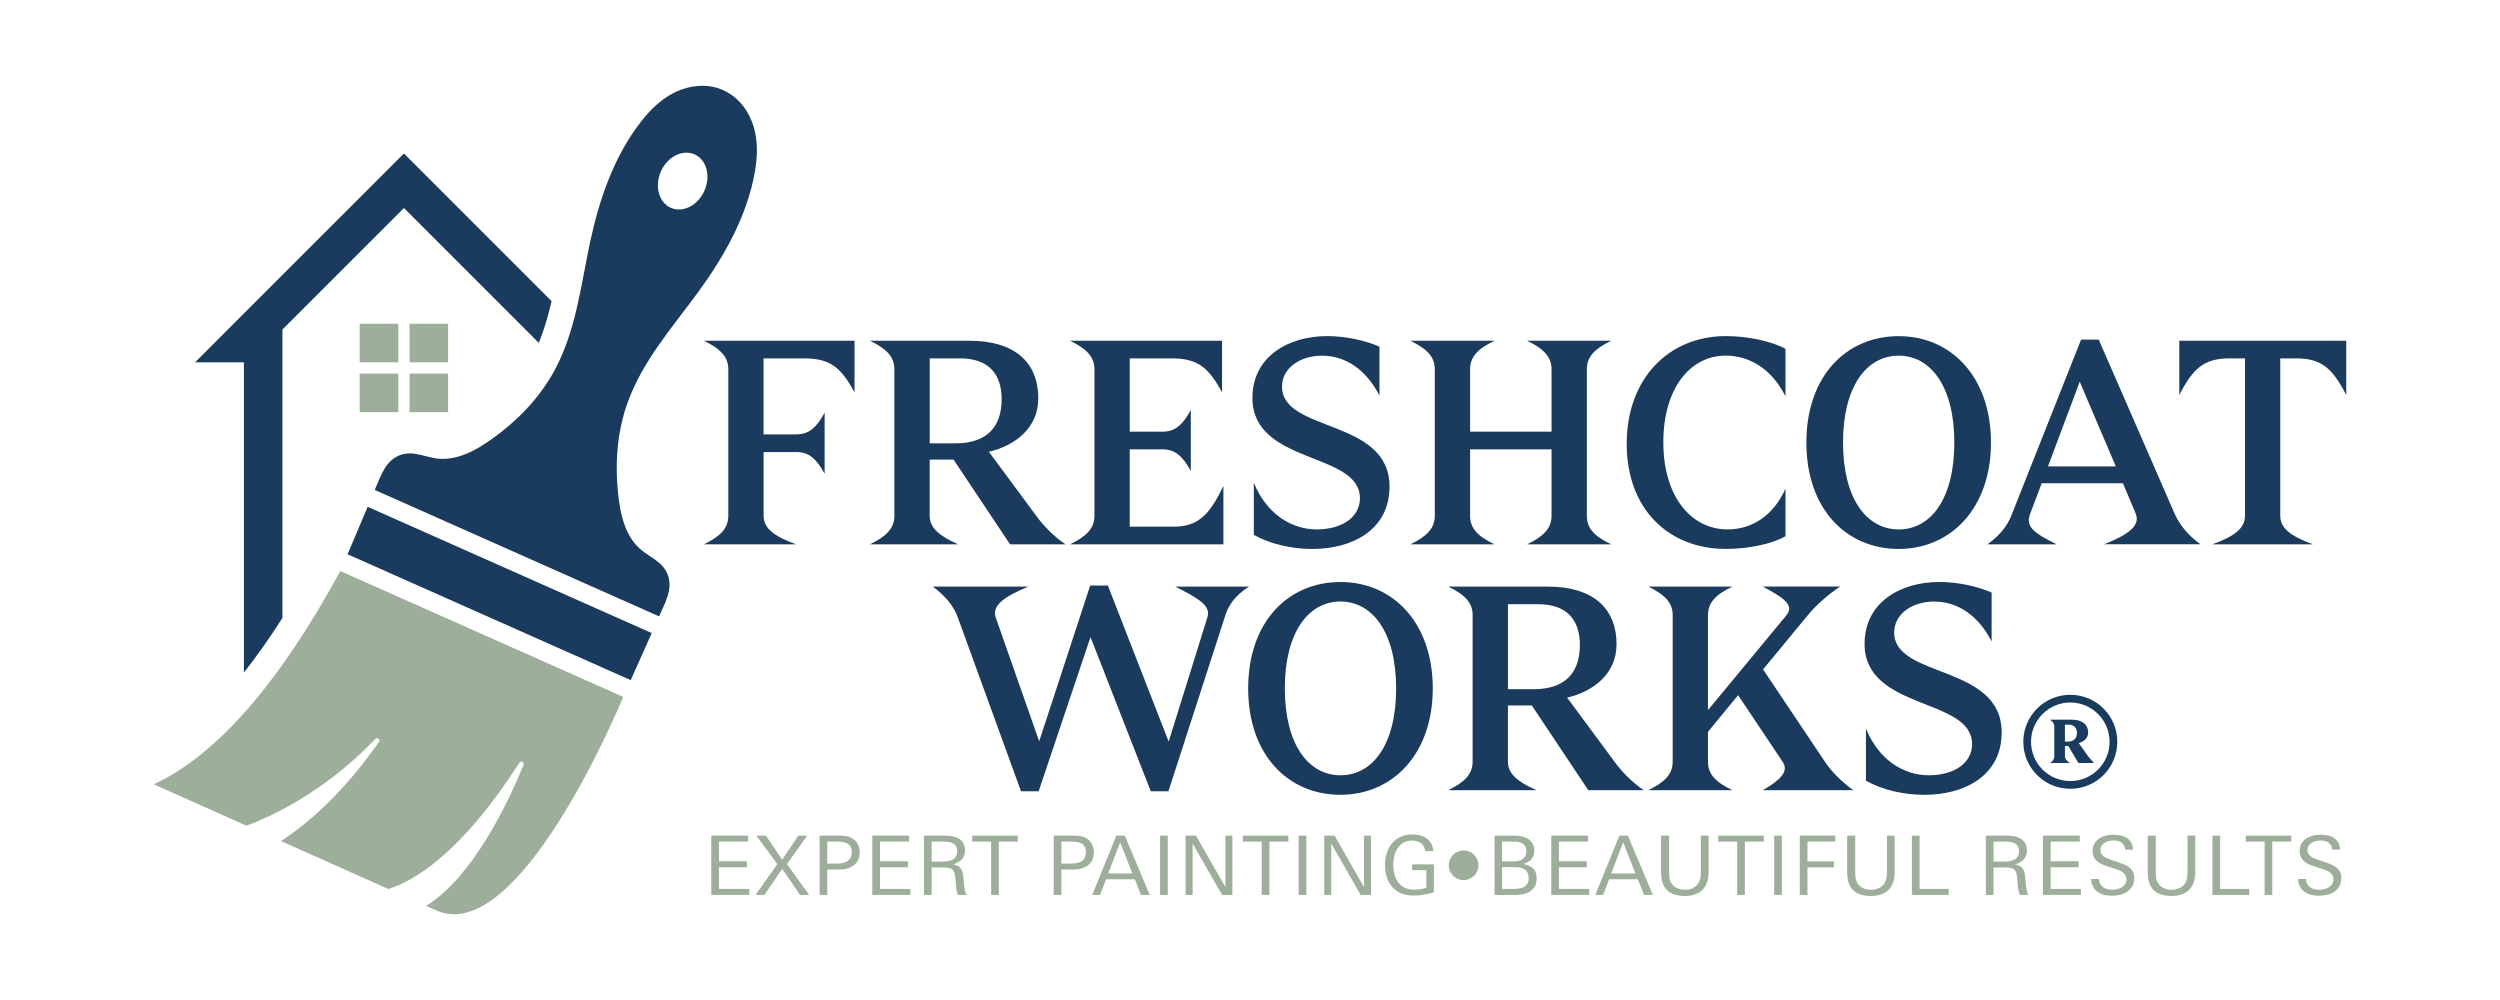 <svg xmlns="http://www.w3.org/2000/svg" id="a" viewBox="0 0 1000 400"><defs><style>.b{fill:#1a3b5d;}.c{fill:#193b5d;}.d{fill:#9daf9a;}</style></defs><path class="d" d="M284.52,357.97v-23.72h14.73v2.39h-11.65v7.87h11.15v2.39h-11.15v8.66h12.1v2.39h-15.19Z"></path><path class="d" d="M320.02,357.97l-7.15-10.43-7.09,10.43h-3.58l8.73-12.33-8.37-11.38h3.8l6.53,9.58,6.43-9.58h3.54l-8.07,11.38,8.86,12.33h-3.64Z"></path><path class="d" d="M343.9,341.07c0,1.44-.38,2.7-1.13,3.77-.75,1.07-1.82,1.86-3.2,2.36-.64.24-1.32.4-2.05.49-.73.09-1.48.13-2.25.13h-4.36v10.14h-3.08v-23.72h7.32c1.03,0,2.04.05,3.05.16,1.01.11,1.96.45,2.86,1.02.98.64,1.71,1.46,2.16,2.46.46,1.01.69,2.07.69,3.18ZM340.68,340.86c0-.89-.15-1.61-.46-2.16-.31-.54-.72-.97-1.23-1.27-.51-.31-1.11-.51-1.79-.62-.68-.11-1.4-.16-2.17-.16h-4.13v8.79h3.25c.83,0,1.64-.05,2.43-.15.79-.1,1.48-.3,2.08-.62.6-.32,1.09-.77,1.46-1.37s.56-1.41.56-2.44Z"></path><path class="d" d="M348.92,357.97v-23.72h14.73v2.39h-11.65v7.87h11.15v2.39h-11.15v8.66h12.1v2.39h-15.19Z"></path><path class="d" d="M383.16,357.97c-.37-.94-.6-1.9-.69-2.89-.09-.98-.17-1.97-.26-2.95-.09-.87-.18-1.63-.28-2.28-.1-.64-.29-1.18-.59-1.61-.3-.43-.73-.74-1.3-.95-.57-.21-1.35-.31-2.33-.31h-5.05v10.99h-3.08v-23.72h8.46c.96,0,1.92.09,2.87.26.95.18,1.8.48,2.56.92.75.44,1.37,1.03,1.84,1.79s.71,1.71.71,2.87c0,1.57-.43,2.81-1.28,3.69-.85.89-2,1.53-3.44,1.92.74.18,1.36.41,1.85.69s.89.63,1.2,1.05c.31.42.53.89.67,1.43.14.54.25,1.12.31,1.76.09.79.15,1.6.2,2.43.04.83.15,1.71.33,2.62.09.44.19.85.3,1.25.11.39.27.74.49,1.05h-3.48ZM382.87,340.47c0-.83-.16-1.49-.48-1.99-.32-.5-.74-.89-1.26-1.16-.53-.27-1.12-.45-1.77-.54-.66-.09-1.32-.13-2-.13h-4.69v8h3.84c.74,0,1.49-.04,2.25-.13.75-.09,1.44-.28,2.05-.57.61-.29,1.11-.71,1.49-1.26s.57-1.29.57-2.22Z"></path><path class="d" d="M399.53,336.65v21.32h-3.08v-21.32h-7.55v-2.39h18.21v2.39h-7.58Z"></path><path class="d" d="M437.55,341.07c0,1.44-.38,2.7-1.13,3.77-.75,1.07-1.82,1.86-3.2,2.36-.64.24-1.32.4-2.05.49-.73.09-1.48.13-2.25.13h-4.36v10.14h-3.08v-23.72h7.32c1.03,0,2.04.05,3.05.16,1.01.11,1.96.45,2.86,1.02.98.64,1.71,1.46,2.16,2.46.46,1.01.69,2.07.69,3.18ZM434.34,340.86c0-.89-.15-1.61-.46-2.16-.31-.54-.72-.97-1.23-1.27-.51-.31-1.11-.51-1.79-.62-.68-.11-1.4-.16-2.17-.16h-4.13v8.79h3.25c.83,0,1.64-.05,2.43-.15.79-.1,1.48-.3,2.08-.62.6-.32,1.09-.77,1.46-1.37s.56-1.41.56-2.44Z"></path><path class="d" d="M456.38,357.97l-2.46-6.27h-11.48l-2.43,6.27h-3.12l9.64-23.72h3.38l10.01,23.72h-3.54ZM448.05,336.91l-4.76,12.47h9.68l-4.92-12.47Z"></path><path class="d" d="M464.03,357.97v-23.72h3.08v23.72h-3.08Z"></path><path class="d" d="M488.83,357.97l-11.78-20.57v20.57h-2.79v-23.72h4.13l11.78,20.63v-20.63h2.79v23.72h-4.14Z"></path><path class="d" d="M507.76,336.65v21.32h-3.08v-21.32h-7.55v-2.39h18.21v2.39h-7.58Z"></path><path class="d" d="M519.47,357.97v-23.72h3.08v23.72h-3.08Z"></path><path class="d" d="M544.27,357.97l-11.78-20.57v20.57h-2.79v-23.72h4.13l11.78,20.63v-20.63h2.79v23.72h-4.13Z"></path><path class="d" d="M569.52,357.86c-1.36.25-2.73.38-4.11.38-1.86,0-3.5-.3-4.93-.9-1.42-.6-2.61-1.44-3.57-2.53-.95-1.08-1.68-2.37-2.17-3.87-.49-1.5-.74-3.13-.74-4.9s.23-3.27.69-4.76c.46-1.49,1.15-2.79,2.07-3.9.92-1.11,2.06-1.99,3.43-2.64,1.37-.64,2.96-.97,4.78-.97,1.08,0,2.1.13,3.07.39s1.84.66,2.6,1.2,1.37,1.22,1.84,2.07c.47.84.76,1.85.87,3.03h-3.22c-.24-1.44-.83-2.51-1.76-3.2-.93-.69-2.11-1.03-3.53-1.03s-2.51.28-3.47.84c-.95.56-1.73,1.3-2.34,2.22-.6.92-1.04,1.96-1.31,3.1-.27,1.15-.41,2.32-.41,3.5,0,1.29.15,2.54.46,3.75.31,1.21.79,2.27,1.45,3.19.66.92,1.5,1.65,2.54,2.2,1.04.55,2.28.82,3.73.82.85,0,1.7-.06,2.54-.18.84-.12,1.68-.3,2.51-.54v-7.08h-5.68v-2.33h8.69v11.22c-1.34.37-2.68.68-4.04.93Z"></path><path class="d" d="M591.41,346.09c0,.81-.15,1.58-.46,2.3-.3.72-.73,1.35-1.28,1.89-.55.54-1.18.96-1.9,1.28-.72.32-1.49.48-2.3.48s-1.61-.15-2.33-.46c-.72-.31-1.35-.73-1.89-1.28-.54-.55-.96-1.17-1.28-1.89-.32-.71-.47-1.48-.47-2.31s.16-1.57.47-2.3.74-1.35,1.28-1.89,1.17-.96,1.89-1.26c.72-.31,1.5-.46,2.33-.46s1.58.15,2.3.46c.72.31,1.35.73,1.88,1.26.54.54.96,1.17,1.28,1.89.32.72.48,1.49.48,2.3Z"></path><path class="d" d="M614.66,351.38c0,1.33-.26,2.43-.77,3.28-.51.85-1.19,1.53-2.03,2.02-.84.49-1.79.83-2.86,1.02-1.06.19-2.14.28-3.23.28h-7.97v-23.72h8.37c.92,0,1.83.11,2.74.33.91.22,1.72.56,2.43,1.03.71.47,1.29,1.08,1.72,1.84.44.75.66,1.67.66,2.74,0,1.49-.4,2.66-1.18,3.53-.79.86-1.87,1.48-3.25,1.85,1.64.31,2.95.91,3.92,1.8.98.9,1.46,2.23,1.46,4ZM610.53,340.43c0-.68-.13-1.26-.38-1.75-.25-.48-.59-.88-1.02-1.19s-.92-.53-1.49-.66c-.57-.13-1.16-.2-1.77-.2h-5.05v7.94h4.59c.68,0,1.33-.07,1.95-.21.62-.14,1.17-.37,1.64-.69.47-.32.84-.74,1.12-1.27s.41-1.19.41-1.98ZM611.45,351.26c0-.88-.15-1.6-.44-2.17-.3-.57-.7-1.02-1.21-1.35-.51-.33-1.11-.56-1.79-.69-.68-.13-1.4-.2-2.16-.2h-5.02v8.73h4.07c.79,0,1.57-.04,2.35-.12.77-.08,1.47-.26,2.1-.54s1.13-.72,1.53-1.3c.39-.58.59-1.37.59-2.35Z"></path><path class="d" d="M620.5,357.97v-23.72h14.73v2.39h-11.65v7.87h11.15v2.39h-11.15v8.66h12.1v2.39h-15.19Z"></path><path class="d" d="M657.61,357.97l-2.46-6.27h-11.48l-2.43,6.27h-3.12l9.65-23.72h3.38l10.01,23.72h-3.54ZM649.27,336.91l-4.76,12.47h9.68l-4.92-12.47Z"></path><path class="d" d="M680.97,355.95c-1.64,1.63-3.99,2.44-7.04,2.44s-5.54-.78-7.12-2.33c-1.58-1.55-2.37-3.96-2.37-7.22v-14.6h3.21v14.17c0,.85.04,1.71.13,2.56s.37,1.65.85,2.39c.57.9,1.35,1.55,2.33,1.95s1.99.61,3.02.61c1.23,0,2.37-.27,3.43-.82s1.84-1.41,2.35-2.59c.29-.66.45-1.34.51-2.05.06-.71.08-1.41.08-2.12v-14.11h3.09v14.66c0,3.06-.82,5.41-2.46,7.04Z"></path><path class="d" d="M697.95,336.65v21.32h-3.08v-21.32h-7.55v-2.39h18.21v2.39h-7.58Z"></path><path class="d" d="M709.67,357.97v-23.72h3.08v23.72h-3.08Z"></path><path class="d" d="M722.98,336.65v7.91h10.6v2.39h-10.6v11.02h-3.08v-23.72h14.21v2.39h-11.12Z"></path><path class="d" d="M755.4,355.95c-1.64,1.63-3.99,2.44-7.04,2.44s-5.54-.78-7.12-2.33c-1.58-1.55-2.37-3.96-2.37-7.22v-14.6h3.21v14.17c0,.85.04,1.71.13,2.56s.37,1.65.85,2.39c.57.9,1.35,1.55,2.33,1.95s1.99.61,3.02.61c1.23,0,2.37-.27,3.43-.82s1.84-1.41,2.35-2.59c.29-.66.45-1.34.51-2.05.06-.71.08-1.41.08-2.12v-14.11h3.09v14.66c0,3.06-.82,5.41-2.46,7.04Z"></path><path class="d" d="M764.74,357.97v-23.72h3.08v21.32h11.65v2.39h-14.73Z"></path><path class="d" d="M807.91,357.97c-.37-.94-.6-1.9-.69-2.89-.09-.98-.18-1.97-.26-2.95-.09-.87-.18-1.63-.28-2.28-.1-.64-.3-1.18-.59-1.61s-.73-.74-1.3-.95c-.57-.21-1.35-.31-2.33-.31h-5.05v10.99h-3.08v-23.72h8.46c.96,0,1.92.09,2.87.26.95.18,1.81.48,2.56.92.76.44,1.37,1.03,1.84,1.79s.71,1.71.71,2.87c0,1.57-.43,2.81-1.28,3.69-.85.89-2,1.53-3.44,1.92.74.18,1.36.41,1.85.69s.89.63,1.19,1.05c.31.42.53.89.67,1.43.14.54.24,1.12.31,1.76.09.79.15,1.6.2,2.43s.15,1.71.33,2.62c.08.44.19.85.29,1.25.11.39.27.74.49,1.05h-3.48ZM807.62,340.47c0-.83-.16-1.49-.48-1.99-.32-.5-.74-.89-1.26-1.16-.52-.27-1.11-.45-1.77-.54-.66-.09-1.32-.13-2-.13h-4.69v8h3.84c.74,0,1.49-.04,2.25-.13.76-.09,1.44-.28,2.05-.57.61-.29,1.11-.71,1.49-1.26s.57-1.29.57-2.22Z"></path><path class="d" d="M817.17,357.97v-23.72h14.73v2.39h-11.65v7.87h11.15v2.39h-11.15v8.66h12.1v2.39h-15.19Z"></path><path class="d" d="M853.68,351.34c0,1.25-.26,2.31-.79,3.2-.53.89-1.2,1.61-2.04,2.17-.83.56-1.78.96-2.85,1.21-1.07.25-2.15.38-3.21.38s-2.16-.12-3.13-.36c-.98-.24-1.84-.63-2.59-1.17-.75-.53-1.36-1.22-1.83-2.07-.47-.84-.75-1.87-.84-3.1h3.18c.04.77.21,1.42.51,1.95s.68.98,1.16,1.33c.48.35,1.03.61,1.66.77.62.16,1.29.25,1.99.25.66,0,1.32-.08,1.99-.23.67-.15,1.27-.4,1.82-.74.55-.34.99-.77,1.33-1.3.34-.52.51-1.17.51-1.93,0-.61-.13-1.14-.39-1.59-.26-.45-.61-.84-1.03-1.16-.43-.33-.92-.61-1.49-.84-.57-.23-1.16-.44-1.77-.64l-2.04-.62c-.85-.26-1.68-.55-2.49-.87-.81-.32-1.53-.72-2.16-1.2-.64-.48-1.14-1.07-1.53-1.77s-.57-1.56-.57-2.59c0-1.18.24-2.18.72-3,.47-.82,1.1-1.49,1.88-2.02.78-.53,1.67-.91,2.67-1.15.99-.24,2.01-.36,3.04-.36s1.94.1,2.87.29c.93.2,1.76.53,2.48,1,.72.47,1.3,1.09,1.75,1.85.45.77.68,1.72.71,2.85h-3.11c-.07-.68-.23-1.25-.49-1.72-.26-.47-.61-.85-1.03-1.15-.43-.3-.91-.5-1.46-.62-.55-.12-1.13-.18-1.74-.18s-1.23.07-1.85.21c-.62.14-1.18.37-1.67.69-.49.32-.89.73-1.2,1.23-.31.5-.46,1.1-.46,1.8,0,.52.13.99.38,1.39s.57.75.97,1.05c.4.3.83.55,1.32.76.48.21.94.39,1.38.54l2.7.89c.86.28,1.69.58,2.5.9.81.32,1.53.72,2.17,1.2.64.48,1.15,1.08,1.55,1.79s.59,1.6.59,2.67Z"></path><path class="d" d="M875.63,355.95c-1.64,1.63-3.99,2.44-7.04,2.44s-5.54-.78-7.12-2.33c-1.58-1.55-2.37-3.96-2.37-7.22v-14.6h3.21v14.17c0,.85.04,1.71.13,2.56s.37,1.65.85,2.39c.57.9,1.35,1.55,2.33,1.95s1.99.61,3.02.61c1.23,0,2.37-.27,3.43-.82s1.84-1.41,2.35-2.59c.29-.66.45-1.34.51-2.05.06-.71.08-1.41.08-2.12v-14.11h3.09v14.66c0,3.06-.82,5.41-2.46,7.04Z"></path><path class="d" d="M884.97,357.97v-23.72h3.08v21.32h11.65v2.39h-14.73Z"></path><path class="d" d="M908.92,336.65v21.32h-3.08v-21.32h-7.55v-2.39h18.21v2.39h-7.58Z"></path><path class="d" d="M936.48,351.34c0,1.25-.26,2.31-.79,3.2-.53.89-1.2,1.61-2.04,2.17-.83.56-1.78.96-2.85,1.21-1.07.25-2.15.38-3.21.38s-2.16-.12-3.13-.36c-.98-.24-1.84-.63-2.59-1.17-.75-.53-1.36-1.22-1.83-2.07-.47-.84-.75-1.87-.84-3.1h3.18c.04.77.21,1.42.51,1.95s.68.98,1.16,1.33c.48.35,1.03.61,1.66.77.62.16,1.29.25,1.99.25.66,0,1.32-.08,1.99-.23.67-.15,1.27-.4,1.82-.74.55-.34.99-.77,1.33-1.3.34-.52.51-1.17.51-1.93,0-.61-.13-1.14-.39-1.59-.26-.45-.61-.84-1.03-1.16-.43-.33-.92-.61-1.49-.84-.57-.23-1.16-.44-1.77-.64l-2.04-.62c-.85-.26-1.68-.55-2.49-.87-.81-.32-1.53-.72-2.16-1.2-.64-.48-1.14-1.07-1.53-1.77s-.57-1.56-.57-2.59c0-1.18.24-2.18.72-3,.47-.82,1.1-1.49,1.88-2.02s1.67-.91,2.67-1.15c.99-.24,2.01-.36,3.04-.36s1.94.1,2.87.29c.93.2,1.76.53,2.48,1s1.3,1.09,1.75,1.85c.45.77.68,1.72.71,2.85h-3.11c-.07-.68-.23-1.25-.49-1.72-.26-.47-.61-.85-1.03-1.15-.43-.3-.91-.5-1.46-.62-.55-.12-1.13-.18-1.74-.18s-1.23.07-1.85.21c-.62.14-1.18.37-1.67.69-.49.32-.89.73-1.2,1.23-.31.5-.46,1.1-.46,1.8,0,.52.13.99.38,1.39s.57.75.97,1.05c.4.3.83.55,1.32.76.48.21.94.39,1.38.54l2.7.89c.86.28,1.69.58,2.5.9.81.32,1.53.72,2.17,1.2s1.15,1.08,1.55,1.79c.4.71.59,1.6.59,2.67Z"></path><path class="b" d="M318.47,180.82h-13.03v25.52c0,4.89,4.02,8.14,13.03,11.4h-36.92c6.73-3.26,9.77-6.52,9.77-11.4v-58.64c0-4.89-3.04-8.14-9.77-11.4h60.26v20.63c-5.43-9.99-9.77-13.57-20.09-13.57h-16.29v30.4h13.03c5.1,0,8.14-2.71,11.4-8.69v24.43c-3.26-5.97-6.3-8.69-11.4-8.69Z"></path><path class="b" d="M387.84,136.3c17.48,0,27.47,8.14,27.47,23.13,0,11.84-9.45,18.89-19.76,21.28l19.11,25.84c2.61,3.58,6.73,7.93,11.51,11.18h-22.15l-22.59-33.88h-9.56v22.48c0,4.89,4.02,8.14,11.4,11.4h-35.29c6.73-3.26,9.77-6.52,9.77-11.4v-58.64c0-4.89-3.04-8.14-9.77-11.4h39.85ZM371.88,177.34h10.32c12.49,0,18.46-6.52,18.46-17.7,0-9.99-5.21-16.29-16.61-16.29h-12.16v33.99Z"></path><path class="b" d="M464.93,179.73h-13.03v30.95h17.37c10.32,0,14.66-5.1,20.09-16.29v23.35h-61.35c6.73-3.26,9.77-6.52,9.77-11.4v-58.64c0-4.89-3.04-8.14-9.77-11.4h60.81v20.63c-5.43-9.99-9.77-13.57-20.09-13.57h-16.83v29.32h13.03c5.1,0,8.14-2.71,11.4-8.69v24.43c-3.26-5.97-6.3-8.69-11.4-8.69Z"></path><path class="b" d="M543.97,199.27c0-18.67-43-13.35-43-40.07,0-16.72,14.55-24.76,29.86-24.76,7.17,0,15.09,1.63,20.96,4.24v19.55c-5-9.77-13.03-15.96-23.02-15.96-8.79,0-15.96,5-15.96,12.38,0,18.46,43,12.6,43,39.96,0,17.48-15.09,24.97-30.84,24.97-8.36,0-16.94-1.95-23.45-5.65v-20.85c5.11,12.49,14.99,18.68,25.19,18.68s17.27-4.99,17.27-12.49Z"></path><path class="b" d="M597.81,136.3c-6.84,3.26-9.77,6.51-9.77,11.4v24.97h32.58v-24.97c0-4.89-3.04-8.14-9.77-11.4h33.66c-6.84,3.26-9.77,6.51-9.77,11.4v58.64c0,4.89,2.93,8.14,9.77,11.4h-33.66c6.73-3.26,9.77-6.52,9.77-11.4v-26.6h-32.58v26.6c0,4.89,2.93,8.14,9.77,11.4h-33.66c6.73-3.26,9.77-6.52,9.77-11.4v-58.64c0-4.89-3.04-8.14-9.77-11.4h33.66Z"></path><path class="b" d="M665.34,177.01c0,21.17,10.75,34.75,25.73,34.75,9.67,0,18.24-5.43,23.13-16.29v19c-5.32,3.15-14.98,5.1-23.89,5.1-22.59,0-39.63-15.64-39.63-42.02s17.05-43.11,39.63-43.11c8.9,0,18.35,2.06,23.89,5.1v19c-5.43-10.86-14.33-16.29-23.89-16.29-14.22,0-24.98,13.03-24.98,34.75Z"></path><path class="b" d="M759.47,219.58c-20.96,0-36.92-15.96-36.92-42.56s15.96-42.56,36.92-42.56,36.92,16.29,36.92,42.56-16.07,42.56-36.92,42.56ZM759.47,142.27c-12.81,0-22.26,12.27-22.26,34.75s9.45,34.75,22.26,34.75,22.26-12.16,22.26-34.75-9.56-34.75-22.26-34.75Z"></path><path class="b" d="M849.15,193.3h-32.47l-4.67,12.38c-1.95,5.21,1.95,7.71,10.64,12.05h-27.69c5.21-3.69,8.14-7.71,9.67-11.73l27.8-70.15h7.06l30.4,69.71c1.95,4.34,5.43,8.69,10.31,12.16h-38.54c9.77-3.91,14.66-7.49,12.59-12.38l-5.1-12.05ZM819.18,186.57h27.15l-14.44-33.88-12.7,33.88Z"></path><path class="b" d="M898,206.33v-62.98h-6.19c-10.31,0-14.66,4.13-20.09,14.66v-21.72h66.78v21.72c-5.43-10.53-9.77-14.66-20.09-14.66h-6.3v62.98c0,4.89,4.13,8.14,13.03,11.4h-40.18c9.01-3.26,13.03-6.52,13.03-11.4Z"></path><path class="b" d="M467.47,296.64l15.53-49.84c1.41-4.56-3.69-7.49-12.92-12.16h29.54c-5.65,3.58-8.25,7.49-9.56,11.73l-22.69,70.14h-7.06l-24.11-61.68-20.74,61.68h-7.06l-25.3-69.6c-1.52-4.24-4.67-8.36-9.99-12.27h38.22c-9.99,4.13-14.66,7.71-13.03,12.38l17.37,49.51,20.41-62.33h7.06l24.32,62.43Z"></path><path class="b" d="M536.19,317.92c-20.96,0-36.92-15.96-36.92-42.56s15.96-42.56,36.92-42.56,36.92,16.29,36.92,42.56-16.07,42.56-36.92,42.56ZM536.19,240.61c-12.81,0-22.26,12.27-22.26,34.75s9.45,34.75,22.26,34.75,22.26-12.16,22.26-34.75-9.56-34.75-22.26-34.75Z"></path><path class="b" d="M619.14,234.64c17.48,0,27.47,8.14,27.47,23.13,0,11.84-9.45,18.89-19.76,21.28l19.11,25.84c2.61,3.58,6.73,7.93,11.51,11.18h-22.15l-22.59-33.88h-9.56v22.48c0,4.89,4.02,8.14,11.4,11.4h-35.29c6.73-3.26,9.77-6.52,9.77-11.4v-58.64c0-4.89-3.04-8.14-9.77-11.4h39.85ZM603.18,275.68h10.31c12.49,0,18.46-6.52,18.46-17.7,0-9.99-5.21-16.29-16.61-16.29h-12.16v33.99Z"></path><path class="b" d="M705.23,267.76l24.87,37.13c2.28,3.47,6.41,7.71,11.18,11.18h-36.16c7.06-4.02,10.42-7.49,8.04-11.18l-17.92-26.82-12.05,14.66v11.95c0,4.89,2.93,8.14,9.77,11.4h-33.66c6.73-3.26,9.77-6.52,9.77-11.4v-58.64c0-4.89-3.04-8.14-9.77-11.4h33.66c-6.84,3.26-9.77,6.52-9.77,11.4v38l31.27-37.79c3.26-3.91-.11-6.73-9.34-11.62h30.95c-4.99,3.26-9.88,7.71-12.81,11.29l-18.03,21.83Z"></path><path class="b" d="M788.83,297.62c0-18.68-43-13.36-43-40.07,0-16.72,14.55-24.76,29.86-24.76,7.17,0,15.09,1.63,20.96,4.24v19.55c-5-9.77-13.03-15.96-23.02-15.96-8.79,0-15.96,5-15.96,12.38,0,18.46,43,12.6,43,39.96,0,17.48-15.09,24.97-30.84,24.97-8.36,0-16.94-1.95-23.45-5.65v-20.85c5.11,12.49,14.99,18.68,25.19,18.68s17.27-4.99,17.27-12.49Z"></path><path class="c" d="M828.12,277.92c10.4,0,18.8,8.41,18.8,18.8s-8.41,18.8-18.8,18.8-18.8-8.41-18.8-18.8,8.41-18.8,18.8-18.8ZM828.12,312.42c8.63,0,15.71-7,15.71-15.71s-7.08-15.71-15.71-15.71-15.71,7.08-15.71,15.71,7,15.71,15.71,15.71ZM828.71,287.87c4.13,0,6.56,1.92,6.56,5.16,0,2.29-1.77,3.61-3.76,4.2l3.76,5.31c.52.66,1.33,1.55,2.29,2.65h-6.19l-4.06-6.78h-1.33v4.2c0,.88.74,1.84,1.99,2.58h-7.96c1.18-.74,1.7-1.7,1.7-2.58v-12.09c0-.88-.52-1.84-1.7-2.65h8.7ZM825.98,296.65h1.03c2.43,0,3.76-1.18,3.76-3.46,0-1.77-.88-3.32-3.25-3.32h-1.55v6.78Z"></path><polygon class="b" points="147.06 202.72 139.03 221.71 252.29 272.06 260.69 253.23 147.06 202.72"></polygon><path class="d" d="M136.13,228.42c-24.66,45.25-49.55,73.67-74.63,85.31l37.1,16.55c8.36-3.07,30.49-12.69,51.54-34.69.79-.84,2.13.23,1.46,1.19-7.71,11.03-21.48,28.19-39.23,39.65l42.99,19.17c9.99-3.13,28.97-13.92,52.37-50.51.63-.96,2.13-.21,1.69.86-6.27,15.32-20.34,44.96-39,56.39l4.14,1.84c32.35,14.42,71.79-78.35,74.74-85.42l-113.17-50.33Z"></path><path class="b" d="M301.8,51.86c-.88-3.53-3.97-11.98-12.5-15.8-8.53-3.8-16.89-.46-20.11,1.25-4.99,2.63-9.13,6.69-12.62,11.12-11.03,14.09-16.93,31.45-20.61,48.78-3.64,17.22-5.66,35.28-14.17,51-5.22,9.63-12.73,17.91-21.36,24.64-7,5.43-15.97,11.58-25.27,10.6-3.07-.33-6-1.46-9.05-1.92-5.31-.84-9.55,1.4-12.31,5.98-.65,1.11-1.4,2.51-2.01,3.97l-1.9,4.49,113.76,50.58,2.67-5.98-.06-.04c.36-.86.65-1.71.88-2.47,1.57-5.1.4-9.76-3.76-13.17-2.4-1.94-5.18-3.39-7.48-5.43-6.96-6.27-8.36-17.05-8.99-25.87-.77-10.93.36-22.03,4.06-32.35,6-16.85,18.08-30.41,28.46-44.64,10.43-14.3,19.42-30.28,22.53-47.9.98-5.56,1.21-11.35-.17-16.82ZM281.76,76.31c-2.61,5.89-8.63,8.94-13.44,6.81-4.81-2.15-6.56-8.67-3.95-14.57,2.63-5.89,8.67-8.94,13.48-6.79,4.79,2.13,6.54,8.65,3.91,14.55Z"></path><path class="b" d="M220.63,120.45c-1.34,5.81-2.93,11.41-5.14,16.68l-5.31-5.31-12.85-12.85-16.62-16.62-19.14-19.14-48.59,48.57v115.39c-5.14,8.07-10.28,15.36-15.42,21.86v-124.1h-19.52l19.52-19.54,15.42-15.42,37.68-37.66,10.91-10.91,30.3,30.3,5.46,5.45,16.24,16.24,7.06,7.06Z"></path><rect class="d" x="143.88" y="149.43" width="15.43" height="15.43"></rect><rect class="d" x="143.88" y="129.5" width="15.43" height="15.43"></rect><rect class="d" x="163.82" y="149.43" width="15.43" height="15.43"></rect><rect class="d" x="163.82" y="129.5" width="15.43" height="15.43"></rect></svg>